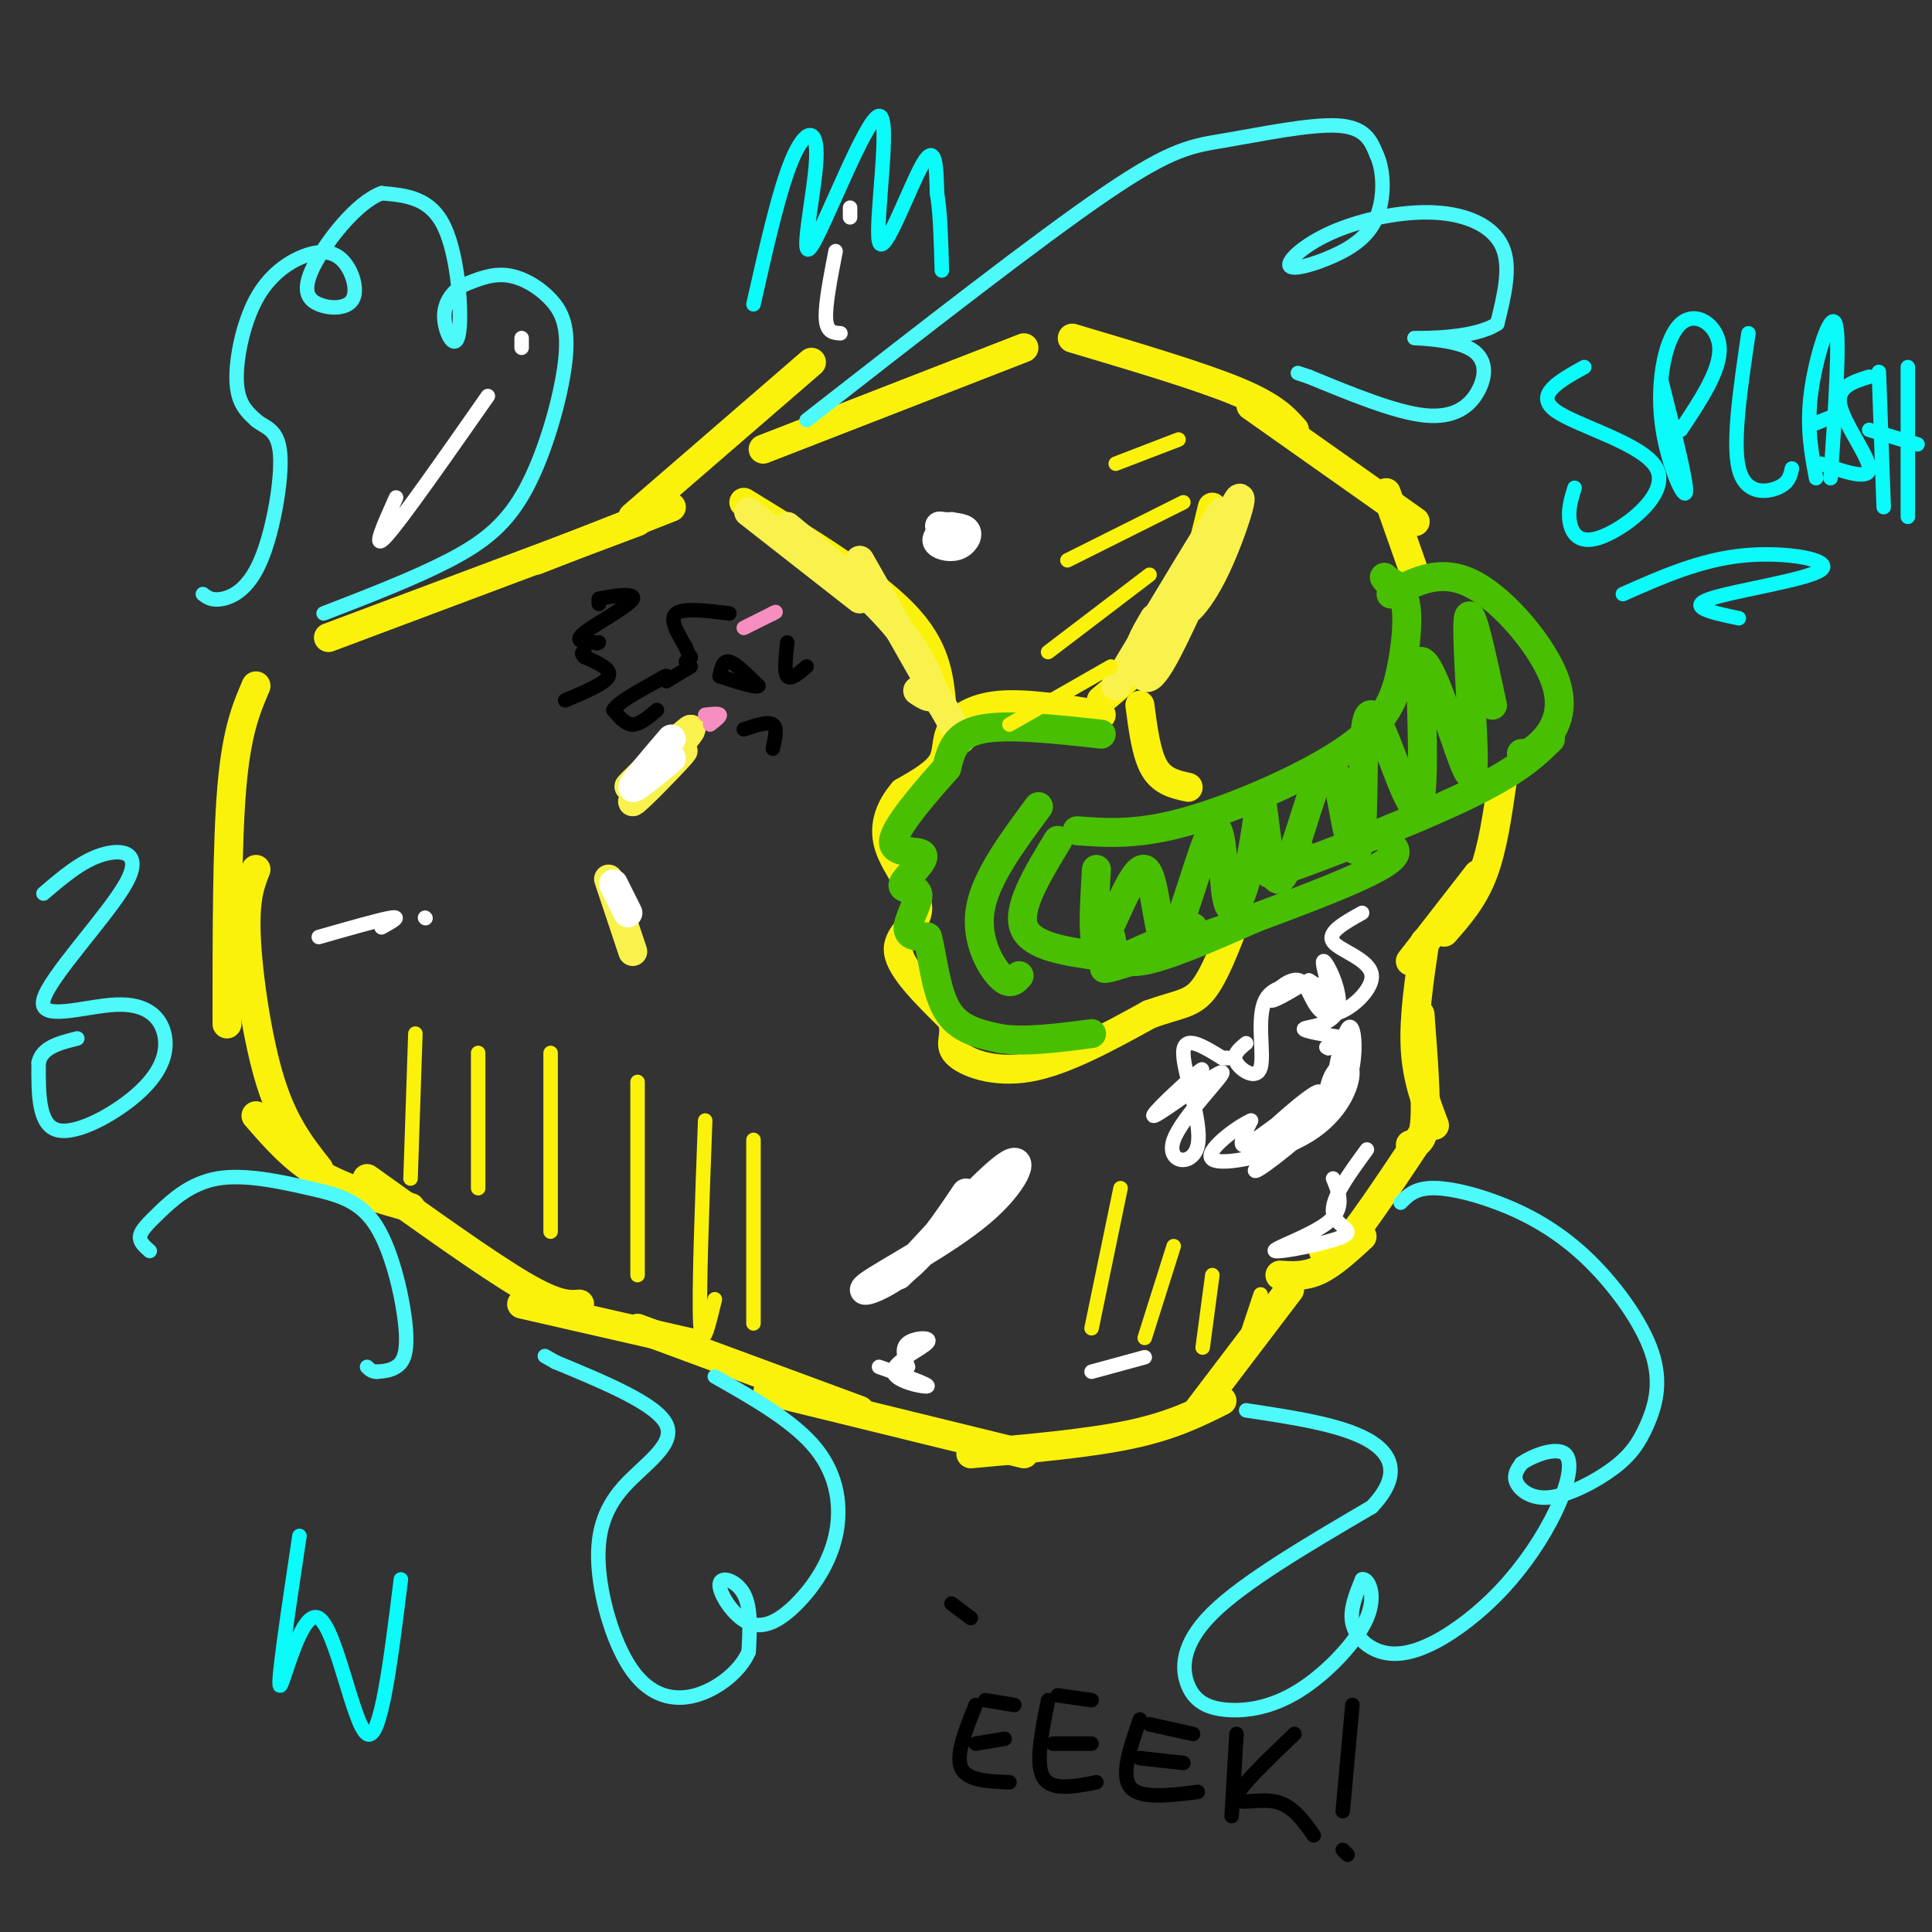 <svg viewBox='0 0 400 400' version='1.1' xmlns='http://www.w3.org/2000/svg' xmlns:xlink='http://www.w3.org/1999/xlink'><rect x="0" y="0" width="400" height="400" fill="#333333" stroke="none"/><g fill='none' stroke='#FBF20B' stroke-width='6' stroke-linecap='round' stroke-linejoin='round'><path d='M311,162c-1.000,6.917 -2.000,13.833 -4,19c-2.000,5.167 -5.000,8.583 -8,12'/><path d='M306,181c0.000,0.000 -14.000,18.000 -14,18'/><path d='M295,195c-1.167,7.833 -2.333,15.667 -2,22c0.333,6.333 2.167,11.167 4,16'/><path d='M294,210c0.667,8.750 1.333,17.500 1,22c-0.333,4.500 -1.667,4.750 -3,5'/><path d='M295,234c-6.250,9.417 -12.500,18.833 -16,23c-3.500,4.167 -4.250,3.083 -5,2'/><path d='M282,256c-3.083,2.833 -6.167,5.667 -9,7c-2.833,1.333 -5.417,1.167 -8,1'/><path d='M267,267c0.000,0.000 -19.000,25.000 -19,25'/><path d='M253,290c-5.167,2.583 -10.333,5.167 -19,7c-8.667,1.833 -20.833,2.917 -33,4'/><path d='M212,301c0.000,0.000 -53.000,-13.000 -53,-13'/><path d='M178,292c0.000,0.000 -46.000,-17.000 -46,-17'/><path d='M143,278c0.000,0.000 -35.000,-8.000 -35,-8'/><path d='M120,270c-2.333,0.167 -4.667,0.333 -12,-4c-7.333,-4.333 -19.667,-13.167 -32,-22'/><path d='M85,250c-6.833,-1.917 -13.667,-3.833 -19,-7c-5.333,-3.167 -9.167,-7.583 -13,-12'/><path d='M66,242c-3.622,-4.578 -7.244,-9.156 -10,-18c-2.756,-8.844 -4.644,-21.956 -5,-30c-0.356,-8.044 0.822,-11.022 2,-14'/><path d='M47,212c0.000,-18.667 0.000,-37.333 1,-49c1.000,-11.667 3.000,-16.333 5,-21'/><path d='M68,132c0.000,0.000 64.000,-24.000 64,-24'/><path d='M111,116c0.000,0.000 28.000,-11.000 28,-11'/><path d='M131,107c0.000,0.000 37.000,-32.000 37,-32'/><path d='M158,93c0.000,0.000 54.000,-21.000 54,-21'/><path d='M222,70c13.167,3.917 26.333,7.833 34,11c7.667,3.167 9.833,5.583 12,8'/><path d='M259,84c0.000,0.000 34.000,24.000 34,24'/><path d='M287,102c0.000,0.000 6.000,17.000 6,17'/><path d='M228,148c-7.756,-1.238 -15.512,-2.476 -21,-2c-5.488,0.476 -8.708,2.667 -10,5c-1.292,2.333 -0.655,4.810 -2,7c-1.345,2.190 -4.673,4.095 -8,6'/><path d='M187,164c-2.380,2.730 -4.329,6.557 -3,11c1.329,4.443 5.935,9.504 6,13c0.065,3.496 -4.410,5.427 -4,9c0.410,3.573 5.705,8.786 11,14'/><path d='M197,211c1.333,3.440 -0.833,5.042 1,7c1.833,1.958 7.667,4.274 15,3c7.333,-1.274 16.167,-6.137 25,-11'/><path d='M238,210c6.022,-2.156 8.578,-2.044 11,-5c2.422,-2.956 4.711,-8.978 7,-15'/><path d='M236,146c0.667,5.083 1.333,10.167 3,13c1.667,2.833 4.333,3.417 7,4'/><path d='M195,146c-0.583,-6.000 -1.167,-12.000 -8,-19c-6.833,-7.000 -19.917,-15.000 -33,-23'/><path d='M228,145c5.583,-4.667 11.167,-9.333 15,-16c3.833,-6.667 5.917,-15.333 8,-24'/></g>
<g fill='none' stroke='#F9F24D' stroke-width='6' stroke-linecap='round' stroke-linejoin='round'><path d='M143,151c-6.311,7.556 -12.622,15.111 -12,15c0.622,-0.111 8.178,-7.889 10,-10c1.822,-2.111 -2.089,1.444 -6,5'/><path d='M135,161c1.655,-2.190 8.792,-10.167 8,-10c-0.792,0.167 -9.512,8.476 -12,11c-2.488,2.524 1.256,-0.738 5,-4'/><path d='M126,182c0.000,0.000 5.000,15.000 5,15'/><path d='M155,106c0.000,0.000 23.000,18.000 23,18'/><path d='M163,109c8.333,6.889 16.667,13.778 22,20c5.333,6.222 7.667,11.778 8,14c0.333,2.222 -1.333,1.111 -3,0'/><path d='M231,142c10.316,-17.215 20.632,-34.430 22,-36c1.368,-1.570 -6.211,12.505 -8,18c-1.789,5.495 2.211,2.411 6,-5c3.789,-7.411 7.366,-19.149 5,-15c-2.366,4.149 -10.676,24.185 -15,32c-4.324,7.815 -4.662,3.407 -5,-1'/><path d='M236,135c-0.333,-1.333 1.333,-4.167 3,-7'/><path d='M178,116c0.000,0.000 21.000,37.000 21,37'/></g>
<g fill='none' stroke='#FFFFFF' stroke-width='6' stroke-linecap='round' stroke-linejoin='round'><path d='M197,109c-1.631,1.071 -3.262,2.143 -3,3c0.262,0.857 2.417,1.500 4,1c1.583,-0.500 2.595,-2.143 2,-3c-0.595,-0.857 -2.798,-0.929 -5,-1'/><path d='M195,109c-0.833,-0.167 -0.417,-0.083 0,0'/><path d='M139,153c-4.000,4.667 -8.000,9.333 -8,10c0.000,0.667 4.000,-2.667 8,-6'/><path d='M127,183c0.000,0.000 3.000,6.000 3,6'/><path d='M200,247c-4.086,6.081 -8.172,12.163 -13,16c-4.828,3.837 -10.397,5.431 -7,3c3.397,-2.431 15.761,-8.885 23,-15c7.239,-6.115 9.354,-11.890 6,-10c-3.354,1.890 -12.177,11.445 -21,21'/><path d='M188,262c-3.500,3.500 -1.750,1.750 0,0'/></g>
<g fill='none' stroke='#49BF01' stroke-width='6' stroke-linecap='round' stroke-linejoin='round'><path d='M228,152c-9.833,-1.083 -19.667,-2.167 -25,-1c-5.333,1.167 -6.167,4.583 -7,8'/><path d='M196,159c-4.020,4.549 -10.569,11.923 -11,15c-0.431,3.077 5.258,1.858 6,3c0.742,1.142 -3.461,4.646 -4,6c-0.539,1.354 2.586,0.557 3,2c0.414,1.443 -1.882,5.127 -2,7c-0.118,1.873 1.941,1.937 4,2'/><path d='M192,194c1.022,3.378 1.578,10.822 4,15c2.422,4.178 6.711,5.089 11,6'/><path d='M207,215c5.000,0.833 12.000,-0.083 19,-1'/><path d='M215,167c-5.422,7.311 -10.844,14.622 -12,21c-1.156,6.378 1.956,11.822 4,14c2.044,2.178 3.022,1.089 4,0'/><path d='M219,174c-4.250,7.000 -8.500,14.000 -7,18c1.500,4.000 8.750,5.000 16,6'/><path d='M223,172c6.303,0.472 12.606,0.944 23,-2c10.394,-2.944 24.879,-9.305 33,-15c8.121,-5.695 9.879,-10.726 11,-16c1.121,-5.274 1.606,-10.793 1,-14c-0.606,-3.207 -2.303,-4.104 -4,-5'/><path d='M287,120c-0.667,-0.833 -0.333,-0.417 0,0'/><path d='M288,123c5.196,-2.732 10.393,-5.464 17,-2c6.607,3.464 14.625,13.125 17,20c2.375,6.875 -0.893,10.964 -3,13c-2.107,2.036 -3.054,2.018 -4,2'/><path d='M321,153c-3.400,3.333 -6.800,6.667 -18,12c-11.200,5.333 -30.200,12.667 -37,15c-6.800,2.333 -1.400,-0.333 4,-3'/><path d='M288,175c1.356,1.311 2.711,2.622 -10,8c-12.711,5.378 -39.489,14.822 -47,17c-7.511,2.178 4.244,-2.911 16,-8'/><path d='M260,190c-9.500,4.167 -19.000,8.333 -24,9c-5.000,0.667 -5.500,-2.167 -6,-5'/><path d='M227,180c-0.513,8.711 -1.027,17.423 1,15c2.027,-2.423 6.594,-15.980 9,-15c2.406,0.980 2.650,16.497 5,15c2.350,-1.497 6.805,-20.010 9,-23c2.195,-2.990 2.129,9.541 3,14c0.871,4.459 2.677,0.845 4,-4c1.323,-4.845 2.161,-10.923 3,-17'/><path d='M261,165c0.892,2.803 1.621,18.311 4,17c2.379,-1.311 6.407,-19.442 9,-23c2.593,-3.558 3.750,7.455 5,13c1.250,5.545 2.593,5.620 3,-2c0.407,-7.620 -0.121,-22.936 2,-22c2.121,0.936 6.892,18.125 9,19c2.108,0.875 1.554,-14.562 1,-30'/><path d='M294,137c1.753,-1.053 5.635,11.316 8,18c2.365,6.684 3.214,7.684 3,0c-0.214,-7.684 -1.490,-24.053 -1,-27c0.490,-2.947 2.745,7.526 5,18'/></g>
<g fill='none' stroke='#000000' stroke-width='3' stroke-linecap='round' stroke-linejoin='round'><path d='M163,133c-0.333,3.083 -0.667,6.167 0,7c0.667,0.833 2.333,-0.583 4,-2'/><path d='M154,151c2.500,-0.833 5.000,-1.667 6,-1c1.000,0.667 0.500,2.833 0,5'/><path d='M149,140c0.333,-1.667 0.667,-3.333 2,-3c1.333,0.333 3.667,2.667 6,5'/><path d='M157,142c-0.333,0.500 -4.167,-0.750 -8,-2'/><path d='M136,147c-1.750,1.500 -3.500,3.000 -5,3c-1.500,0.000 -2.750,-1.500 -4,-3'/><path d='M127,147c0.833,-1.500 4.917,-3.750 9,-6'/><path d='M136,141c1.833,-1.167 1.917,-1.083 2,-1'/><path d='M138,140c0.333,0.000 0.167,0.500 0,1'/><path d='M151,127c-4.750,-0.583 -9.500,-1.167 -11,0c-1.500,1.167 0.250,4.083 2,7'/><path d='M142,134c0.500,1.500 0.750,1.750 1,2'/><path d='M143,136c0.000,0.500 -0.500,0.750 -1,1'/><path d='M138,141c0.000,0.000 5.000,-3.000 5,-3'/><path d='M117,145c4.167,-1.750 8.333,-3.500 9,-5c0.667,-1.500 -2.167,-2.750 -5,-4'/><path d='M121,136c-0.833,-0.833 -0.417,-0.917 0,-1'/><path d='M124,124c0.000,0.000 0.000,1.000 0,1'/><path d='M124,125c0.000,0.000 0.000,-0.500 0,-1'/><path d='M124,124c2.202,-0.548 7.708,-1.417 7,0c-0.708,1.417 -7.631,5.119 -10,7c-2.369,1.881 -0.185,1.940 2,2'/><path d='M123,133c0.500,0.333 0.750,0.167 1,0'/></g>
<g fill='none' stroke='#4DF9F9' stroke-width='3' stroke-linecap='round' stroke-linejoin='round'><path d='M31,259c-1.062,-0.924 -2.124,-1.848 -2,-3c0.124,-1.152 1.433,-2.532 4,-5c2.567,-2.468 6.393,-6.024 12,-7c5.607,-0.976 12.997,0.628 19,2c6.003,1.372 10.619,2.512 14,8c3.381,5.488 5.526,15.324 6,21c0.474,5.676 -0.722,7.193 -2,8c-1.278,0.807 -2.639,0.903 -4,1'/><path d='M78,284c-1.000,0.000 -1.500,-0.500 -2,-1'/><path d='M67,127c9.429,-3.645 18.857,-7.291 26,-11c7.143,-3.709 12.000,-7.483 16,-15c4.000,-7.517 7.144,-18.778 8,-26c0.856,-7.222 -0.577,-10.406 -3,-13c-2.423,-2.594 -5.835,-4.598 -9,-5c-3.165,-0.402 -6.082,0.799 -9,2'/><path d='M96,59c-2.486,1.384 -4.203,3.845 -4,7c0.203,3.155 2.324,7.003 3,3c0.676,-4.003 -0.093,-15.858 -3,-22c-2.907,-6.142 -7.954,-6.571 -13,-7'/><path d='M79,40c-5.127,1.845 -11.444,9.957 -14,15c-2.556,5.043 -1.351,7.016 1,8c2.351,0.984 5.849,0.979 7,-1c1.151,-1.979 -0.045,-5.931 -2,-8c-1.955,-2.069 -4.668,-2.256 -8,-1c-3.332,1.256 -7.282,3.953 -10,9c-2.718,5.047 -4.205,12.442 -4,17c0.205,4.558 2.103,6.279 4,8'/><path d='M53,87c1.879,1.620 4.576,1.671 5,7c0.424,5.329 -1.424,15.935 -4,22c-2.576,6.065 -5.879,7.590 -8,8c-2.121,0.410 -3.061,-0.295 -4,-1'/><path d='M167,87c24.012,-18.744 48.024,-37.488 62,-47c13.976,-9.512 17.917,-9.792 25,-11c7.083,-1.208 17.310,-3.345 23,-3c5.690,0.345 6.845,3.173 8,6'/><path d='M285,32c1.618,3.444 1.664,9.055 0,13c-1.664,3.945 -5.039,6.224 -9,8c-3.961,1.776 -8.509,3.051 -9,2c-0.491,-1.051 3.075,-4.426 9,-7c5.925,-2.574 14.211,-4.347 21,-4c6.789,0.347 12.083,2.813 14,7c1.917,4.187 0.459,10.093 -1,16'/><path d='M310,67c-4.614,3.151 -15.648,3.029 -17,3c-1.352,-0.029 6.978,0.033 11,2c4.022,1.967 3.737,5.837 2,9c-1.737,3.163 -4.925,5.618 -11,5c-6.075,-0.618 -15.038,-4.309 -24,-8'/><path d='M271,78c-4.000,-1.333 -2.000,-0.667 0,0'/><path d='M290,249c1.383,-1.408 2.766,-2.816 6,-3c3.234,-0.184 8.319,0.856 14,3c5.681,2.144 11.957,5.390 18,11c6.043,5.610 11.852,13.582 14,20c2.148,6.418 0.633,11.280 -1,15c-1.633,3.720 -3.386,6.296 -7,9c-3.614,2.704 -9.088,5.536 -13,6c-3.912,0.464 -6.260,-1.439 -7,-3c-0.740,-1.561 0.130,-2.781 1,-4'/><path d='M315,303c2.186,-1.584 7.150,-3.545 9,-2c1.850,1.545 0.584,6.595 -2,12c-2.584,5.405 -6.488,11.167 -11,16c-4.512,4.833 -9.632,8.739 -14,11c-4.368,2.261 -7.984,2.878 -11,2c-3.016,-0.878 -5.433,-3.251 -6,-6c-0.567,-2.749 0.717,-5.875 2,-9'/><path d='M282,327c1.175,-0.416 3.111,3.044 1,8c-2.111,4.956 -8.270,11.408 -14,15c-5.730,3.592 -11.031,4.324 -15,4c-3.969,-0.324 -6.607,-1.703 -8,-5c-1.393,-3.297 -1.541,-8.514 5,-15c6.541,-6.486 19.770,-14.243 33,-22'/><path d='M284,312c6.022,-6.267 4.578,-10.933 -1,-14c-5.578,-3.067 -15.289,-4.533 -25,-6'/><path d='M148,285c8.245,4.676 16.491,9.353 21,15c4.509,5.647 5.282,12.265 4,18c-1.282,5.735 -4.620,10.586 -8,14c-3.380,3.414 -6.803,5.389 -10,4c-3.197,-1.389 -6.168,-6.143 -6,-8c0.168,-1.857 3.477,-0.816 5,2c1.523,2.816 1.262,7.408 1,12'/><path d='M155,342c-1.668,3.919 -6.337,7.716 -11,9c-4.663,1.284 -9.318,0.054 -13,-5c-3.682,-5.054 -6.389,-13.932 -7,-21c-0.611,-7.068 0.874,-12.326 5,-17c4.126,-4.674 10.893,-8.764 9,-13c-1.893,-4.236 -12.447,-8.618 -23,-13'/><path d='M115,282c-3.833,-2.167 -1.917,-1.083 0,0'/><path d='M9,185c3.890,-3.333 7.780,-6.666 12,-8c4.220,-1.334 8.770,-0.670 5,6c-3.770,6.670 -15.861,19.347 -17,24c-1.139,4.653 8.676,1.283 15,1c6.324,-0.283 9.159,2.522 10,6c0.841,3.478 -0.312,7.629 -5,12c-4.688,4.371 -12.911,8.963 -17,8c-4.089,-0.963 -4.045,-7.482 -4,-14'/><path d='M8,220c0.667,-3.167 4.333,-4.083 8,-5'/></g>
<g fill='none' stroke='#0BFAFA' stroke-width='3' stroke-linecap='round' stroke-linejoin='round'><path d='M328,76c-5.190,2.882 -10.380,5.764 -6,9c4.380,3.236 18.329,6.826 21,12c2.671,5.174 -5.935,11.931 -11,14c-5.065,2.069 -6.590,-0.552 -7,-3c-0.410,-2.448 0.295,-4.724 1,-7'/><path d='M344,79c2.724,10.801 5.448,21.601 5,23c-0.448,1.399 -4.069,-6.604 -5,-15c-0.931,-8.396 0.826,-17.183 4,-20c3.174,-2.817 7.764,0.338 8,5c0.236,4.662 -3.882,10.831 -8,17'/><path d='M362,69c-1.667,11.289 -3.333,22.578 -2,28c1.333,5.422 5.667,4.978 8,4c2.333,-0.978 2.667,-2.489 3,-4'/><path d='M376,99c-1.000,-5.333 -2.000,-10.667 -1,-18c1.000,-7.333 4.000,-16.667 5,-14c1.000,2.667 0.000,17.333 -1,32'/><path d='M375,88c0.000,0.000 5.000,-2.000 5,-2'/><path d='M387,78c-3.422,1.067 -6.844,2.133 -6,6c0.844,3.867 5.956,10.533 6,13c0.044,2.467 -4.978,0.733 -10,-1'/><path d='M389,77c0.000,0.000 1.000,28.000 1,28'/><path d='M387,89c0.000,0.000 10.000,3.000 10,3'/><path d='M395,76c0.000,0.000 0.000,31.000 0,31'/><path d='M336,123c8.036,-3.565 16.071,-7.131 25,-8c8.929,-0.869 18.750,0.958 16,3c-2.750,2.042 -18.071,4.298 -23,6c-4.929,1.702 0.536,2.851 6,4'/><path d='M62,318c-2.339,15.589 -4.679,31.179 -4,31c0.679,-0.179 4.375,-16.125 8,-14c3.625,2.125 7.179,22.321 10,24c2.821,1.679 4.911,-15.161 7,-32'/><path d='M156,63c2.666,-11.847 5.332,-23.695 8,-30c2.668,-6.305 5.338,-7.068 5,0c-0.338,7.068 -3.685,21.969 -1,18c2.685,-3.969 11.400,-26.806 14,-27c2.600,-0.194 -0.915,22.255 0,26c0.915,3.745 6.262,-11.216 9,-16c2.738,-4.784 2.869,0.608 3,6'/><path d='M194,40c0.667,3.667 0.833,9.833 1,16'/></g>
<g fill='none' stroke='#000000' stroke-width='3' stroke-linecap='round' stroke-linejoin='round'><path d='M197,332c0.000,0.000 4.000,3.000 4,3'/><path d='M202,353c-2.083,5.167 -4.167,10.333 -3,13c1.167,2.667 5.583,2.833 10,3'/><path d='M202,361c0.000,0.000 6.000,-1.000 6,-1'/><path d='M204,352c0.000,0.000 6.000,1.000 6,1'/><path d='M217,352c-1.333,6.583 -2.667,13.167 -1,16c1.667,2.833 6.333,1.917 11,1'/><path d='M218,361c0.000,0.000 8.000,0.000 8,0'/><path d='M219,351c0.000,0.000 7.000,1.000 7,1'/><path d='M236,356c-2.000,5.750 -4.000,11.500 -2,14c2.000,2.500 8.000,1.750 14,1'/><path d='M236,364c0.000,0.000 9.000,1.000 9,1'/><path d='M238,357c0.000,0.000 9.000,2.000 9,2'/><path d='M256,359c0.000,0.000 -1.000,17.000 -1,17'/><path d='M268,359c-5.778,5.533 -11.556,11.067 -12,13c-0.444,1.933 4.444,0.267 8,1c3.556,0.733 5.778,3.867 8,7'/><path d='M280,353c0.000,0.000 -2.000,22.000 -2,22'/><path d='M278,383c0.000,0.000 1.000,1.000 1,1'/></g>
<g fill='none' stroke='#F68FBF' stroke-width='3' stroke-linecap='round' stroke-linejoin='round'><path d='M146,148c1.417,-0.167 2.833,-0.333 3,0c0.167,0.333 -0.917,1.167 -2,2'/><path d='M154,130c0.000,0.000 6.000,-3.000 6,-3'/><path d='M160,127c1.000,-0.500 0.500,-0.250 0,0'/></g>
<g fill='none' stroke='#FBF20B' stroke-width='3' stroke-linecap='round' stroke-linejoin='round'><path d='M86,214c0.000,0.000 -1.000,30.000 -1,30'/><path d='M99,218c0.000,0.000 0.000,28.000 0,28'/><path d='M114,218c0.000,0.000 0.000,37.000 0,37'/><path d='M132,224c0.000,0.000 0.000,40.000 0,40'/><path d='M146,232c-0.667,17.917 -1.333,35.833 -1,42c0.333,6.167 1.667,0.583 3,-5'/><path d='M156,236c0.000,0.000 0.000,38.000 0,38'/><path d='M244,91c0.000,0.000 -13.000,5.000 -13,5'/><path d='M245,104c0.000,0.000 -24.000,12.000 -24,12'/><path d='M238,119c0.000,0.000 -21.000,16.000 -21,16'/><path d='M230,138c0.000,0.000 -21.000,12.000 -21,12'/><path d='M232,246c0.000,0.000 -6.000,29.000 -6,29'/><path d='M243,258c0.000,0.000 -6.000,19.000 -6,19'/><path d='M251,264c0.000,0.000 -2.000,15.000 -2,15'/><path d='M261,268c0.000,0.000 -5.000,15.000 -5,15'/></g>
<g fill='none' stroke='#FFFFFF' stroke-width='3' stroke-linecap='round' stroke-linejoin='round'><path d='M277,224c0.369,1.673 0.738,3.345 -4,8c-4.738,4.655 -14.583,12.292 -13,10c1.583,-2.292 14.595,-14.512 18,-18c3.405,-3.488 -2.798,1.756 -9,7'/><path d='M269,231c-2.725,3.003 -5.036,7.011 -3,5c2.036,-2.011 8.421,-10.040 7,-10c-1.421,0.040 -10.646,8.149 -13,11c-2.354,2.851 2.163,0.445 5,-2c2.837,-2.445 3.995,-4.927 2,-4c-1.995,0.927 -7.141,5.265 -9,6c-1.859,0.735 -0.429,-2.132 1,-5'/><path d='M259,232c-2.709,1.138 -9.983,6.485 -8,8c1.983,1.515 13.222,-0.800 20,-5c6.778,-4.200 9.094,-10.285 9,-13c-0.094,-2.715 -2.598,-2.062 -4,0c-1.402,2.062 -1.701,5.531 -2,9'/><path d='M274,231c0.993,-2.641 4.475,-13.745 5,-15c0.525,-1.255 -1.908,7.337 -2,10c-0.092,2.663 2.158,-0.604 3,-5c0.842,-4.396 0.277,-9.921 -1,-8c-1.277,1.921 -3.267,11.286 -3,13c0.267,1.714 2.791,-4.225 3,-7c0.209,-2.775 -1.895,-2.388 -4,-2'/><path d='M275,217c-0.667,-0.333 -0.333,-0.167 0,0'/><path d='M282,189c-3.682,2.053 -7.365,4.106 -6,6c1.365,1.894 7.777,3.629 8,7c0.223,3.371 -5.744,8.378 -9,8c-3.256,-0.378 -3.800,-6.140 -6,-7c-2.200,-0.860 -6.057,3.183 -6,4c0.057,0.817 4.029,-1.591 8,-4'/><path d='M271,203c2.578,1.207 5.022,6.224 5,5c-0.022,-1.224 -2.511,-8.689 -2,-9c0.511,-0.311 4.022,6.532 3,10c-1.022,3.468 -6.578,3.562 -7,4c-0.422,0.438 4.289,1.219 9,2'/><path d='M283,238c-3.695,5.053 -7.391,10.105 -7,13c0.391,2.895 4.868,3.632 2,5c-2.868,1.368 -13.080,3.368 -14,3c-0.920,-0.368 7.451,-3.105 11,-6c3.549,-2.895 2.274,-5.947 1,-9'/><path d='M244,227c3.229,-3.506 6.459,-7.012 4,-5c-2.459,2.012 -10.606,9.544 -9,9c1.606,-0.544 12.966,-9.162 14,-9c1.034,0.162 -8.259,9.105 -10,14c-1.741,4.895 4.070,5.741 5,1c0.930,-4.741 -3.020,-15.069 -3,-19c0.020,-3.931 4.010,-1.466 8,1'/><path d='M253,219c1.500,0.167 1.250,0.083 1,0'/><path d='M258,216c-1.458,1.179 -2.917,2.357 -2,4c0.917,1.643 4.208,3.750 5,1c0.792,-2.750 -0.917,-10.357 1,-14c1.917,-3.643 7.458,-3.321 13,-3'/><path d='M182,283c5.263,1.856 10.526,3.713 10,4c-0.526,0.287 -6.842,-0.995 -7,-3c-0.158,-2.005 5.842,-4.732 7,-6c1.158,-1.268 -2.526,-1.077 -4,0c-1.474,1.077 -0.737,3.038 0,5'/><path d='M237,281c0.000,0.000 -11.000,3.000 -11,3'/><path d='M66,194c6.417,-1.833 12.833,-3.667 15,-4c2.167,-0.333 0.083,0.833 -2,2'/><path d='M88,190c0.000,0.000 0.100,0.100 0.1,0.1'/><path d='M101,82c-8.917,12.750 -17.833,25.500 -21,29c-3.167,3.500 -0.583,-2.250 2,-8'/><path d='M108,70c0.000,0.000 0.000,2.000 0,2'/><path d='M173,52c-1.083,5.583 -2.167,11.167 -2,14c0.167,2.833 1.583,2.917 3,3'/><path d='M176,43c0.000,0.000 0.000,2.000 0,2'/></g>
</svg>